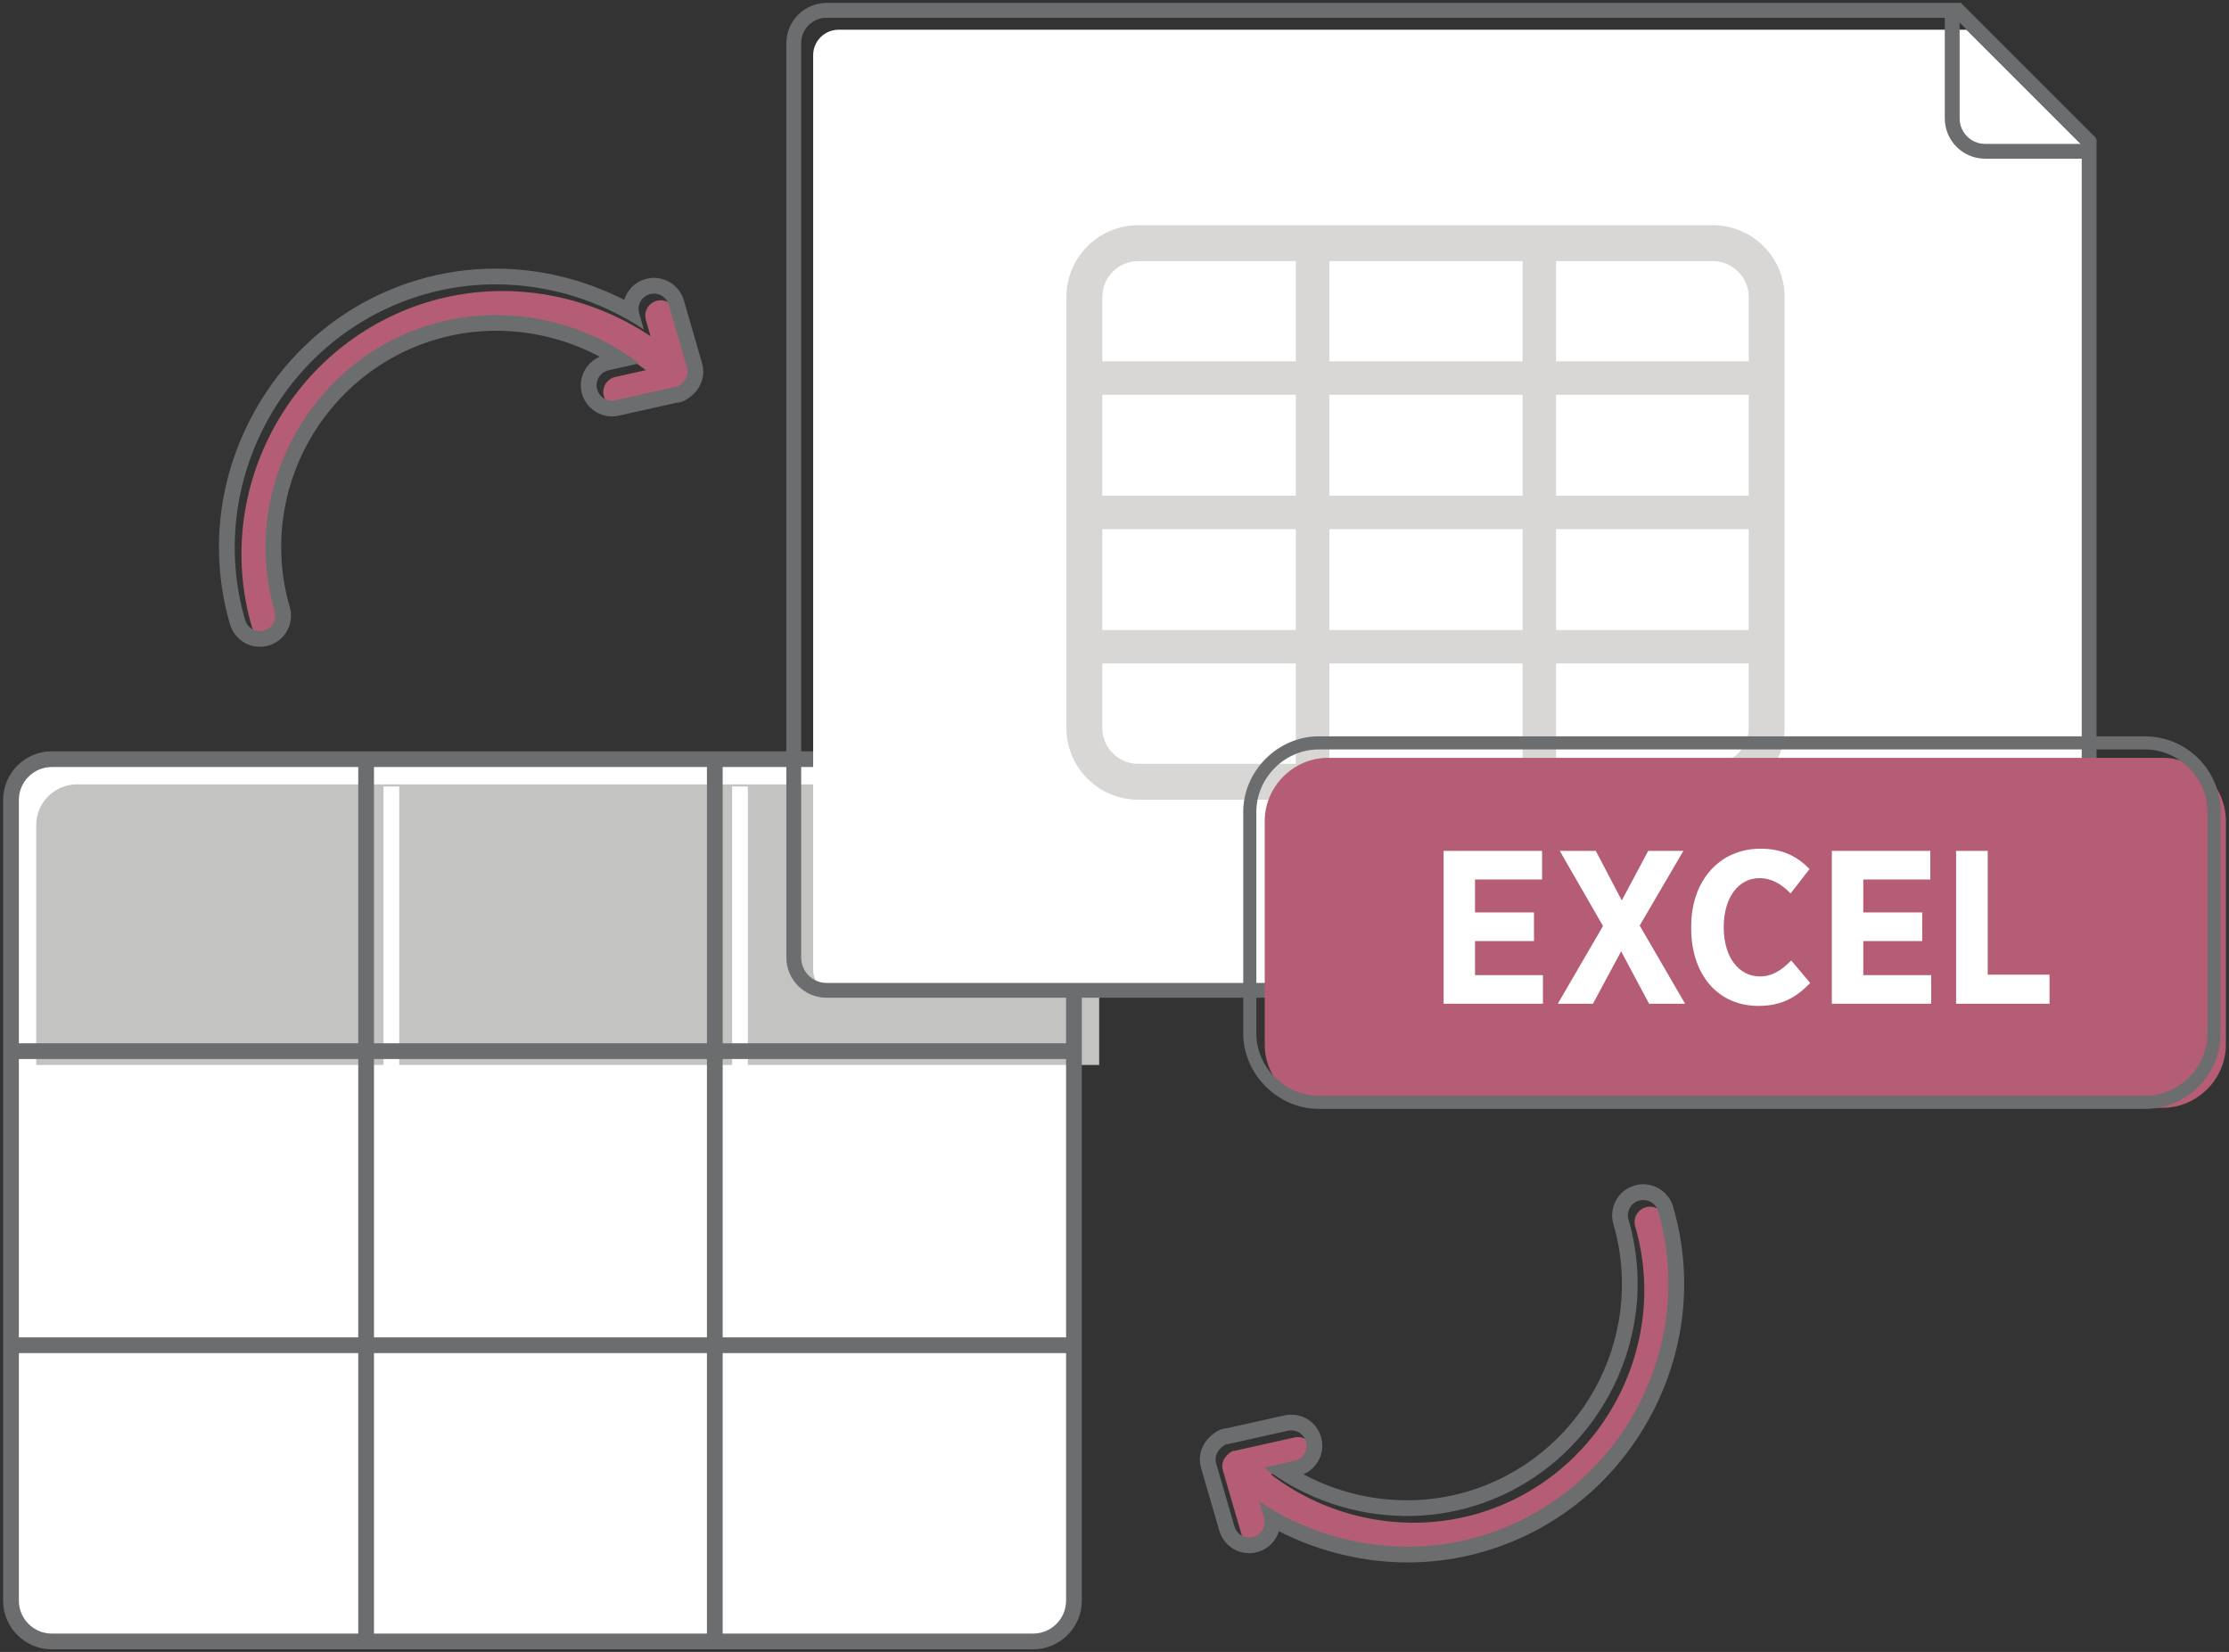 <?xml version="1.0" encoding="utf-8"?>
<!-- Generator: Adobe Illustrator 16.0.0, SVG Export Plug-In . SVG Version: 6.00 Build 0)  -->
<!DOCTYPE svg PUBLIC "-//W3C//DTD SVG 1.1//EN" "http://www.w3.org/Graphics/SVG/1.1/DTD/svg11.dtd">
<svg version="1.1" id="Capa_1" xmlns="http://www.w3.org/2000/svg" xmlns:xlink="http://www.w3.org/1999/xlink" x="0px" y="0px"
	 width="340px" height="252px" viewBox="0 0 340 252" enable-background="new 0 0 340 252" xml:space="preserve">
<rect x="0" y="0" width="340" height="252" fill="#333333" stroke="none"/>
<g>
	<g>
		<path fill="#FFFFFF" d="M163.814,244.174c0,3.436-2.785,6.227-6.225,6.227H7.902c-3.436,0-6.225-2.791-6.225-6.227V122.035
			c0-3.439,2.789-6.227,6.225-6.227H157.59c3.439,0,6.225,2.787,6.225,6.227V244.174z"/>
		<g>
			<path fill="#C3C3C2" d="M167.662,162.461v-36.583c0-3.437-2.785-6.225-6.221-6.225H11.746c-3.434,0-6.221,2.788-6.221,6.225
				v36.583H167.662z"/>
			<rect x="111.676" y="119.976" fill="#FFFFFF" width="2.4" height="43.899"/>
			<rect x="58.494" y="119.976" fill="#FFFFFF" width="2.4" height="43.899"/>
		</g>
		<path fill="#6C6D6F" d="M157.59,251.6H7.902c-4.094,0-7.425-3.332-7.425-7.426V122.035c0-4.095,3.331-7.427,7.425-7.427H157.59
			c4.094,0,7.424,3.332,7.424,7.427v122.139C165.014,248.268,161.684,251.6,157.59,251.6z M7.902,117.008
			c-2.771,0-5.024,2.255-5.024,5.026v122.139c0,2.771,2.254,5.025,5.024,5.025H157.59c2.77,0,5.023-2.254,5.023-5.025V122.035
			c0-2.771-2.254-5.026-5.023-5.026H7.902z"/>
		<rect x="107.832" y="116.129" fill="#6C6D6F" width="2.4" height="133.308"/>
		<rect x="54.646" y="116.129" fill="#6C6D6F" width="2.4" height="133.308"/>
		<rect x="2.013" y="204.012" fill="#6C6D6F" width="160.856" height="2.4"/>
		<rect x="2.013" y="159.148" fill="#6C6D6F" width="160.856" height="2.4"/>
	</g>
	<g>
		<path fill="#FFFFFF" d="M319.363,23.939v123.956c0,2.135-1.738,3.875-3.877,3.875H127.908c-2.135,0-3.873-1.74-3.873-3.875V8.41
			c0-2.139,1.738-3.874,3.873-3.874h172.049"/>
		<g>
			<path fill="#6C6D6E" d="M318.053,21.947h-15.266c-2.135,0-3.875-1.742-3.875-3.879V2.307h-2.264v15.761
				c0,3.384,2.756,6.139,6.139,6.139h15.266V21.947z"/>
			
				<rect x="293.934" y="10.44" transform="matrix(0.707 0.707 -0.707 0.707 98.584 -214.839)" fill="#6C6D6E" width="29.33" height="2.26"/>
			<path fill="#6C6D6E" d="M319.793,146.066V21.167l-2.258,0.948v123.951c0,2.137-1.738,3.877-3.877,3.877H126.082
				c-2.137,0-3.875-1.74-3.875-3.877V6.584c0-2.139,1.738-3.875,3.875-3.875h172.047l0.9-2.262H126.082
				c-3.381,0-6.137,2.75-6.137,6.137v139.482c0,3.385,2.756,6.137,6.137,6.137h187.576
				C317.043,152.203,319.793,149.451,319.793,146.066z"/>
		</g>
	</g>
	<g>
		<g>
			<g>
				<g>
					<path fill="#B55D74" d="M38.406,95.593c0.363,1.248,1.662,1.964,2.908,1.599c1.246-0.358,1.963-1.662,1.6-2.907
						c-5.41-18.655,5.469-38.426,24.124-43.843c10.842-3.141,22.641-0.751,31.467,6.021l-4.652,1.042
						c-1.248,0.287-2.063,1.539-1.775,2.805c0.281,1.261,1.533,2.061,2.805,1.775l9.182-2.055c0.047-0.014,0.092-0.028,0.143-0.038
						c-0.467,0.358,2.223-0.755,1.6-2.91l-2.781-9.58c-0.363-1.249-1.662-1.965-2.906-1.601c-1.246,0.361-1.961,1.662-1.604,2.908
						l0.719,2.485c-9.701-6.497-22.059-8.682-33.502-5.359C44.589,52.067,32.273,74.452,38.406,95.593z"/>
				</g>
			</g>
		</g>
		<g>
			<g>
				<path fill="#6C6D6F" d="M75.586,43.377c8.023,0,15.953,2.429,22.625,6.897l-0.717-2.485c-0.359-1.245,0.355-2.547,1.602-2.908
					c0.219-0.064,0.441-0.095,0.658-0.095c1.016,0,1.949,0.667,2.25,1.695l2.779,9.58c0.547,1.888-1.451,2.977-1.641,2.977
					c-0.027,0-0.018-0.021,0.041-0.066c-0.049,0.01-0.096,0.024-0.141,0.038l-9.182,2.055c-0.174,0.039-0.348,0.058-0.52,0.058
					c-1.076,0-2.043-0.745-2.285-1.833c-0.287-1.266,0.525-2.518,1.775-2.805l4.652-1.042c-6.244-4.789-13.971-7.387-21.797-7.387
					c-3.24,0-6.498,0.445-9.672,1.365c-18.655,5.417-29.532,25.188-24.124,43.843c0.365,1.245-0.352,2.549-1.598,2.907
					c-0.221,0.064-0.443,0.096-0.661,0.096c-1.017,0-1.948-0.667-2.247-1.693c-6.135-21.143,6.182-43.527,27.325-49.658
					C68.283,43.878,71.943,43.377,75.586,43.377 M75.586,40.978c-3.928,0-7.813,0.549-11.545,1.633
					c-10.84,3.144-19.834,10.369-25.325,20.348c-5.49,9.978-6.781,21.442-3.635,32.284c0.588,2.017,2.459,3.424,4.552,3.424
					c0.45,0,0.899-0.064,1.335-0.191c1.211-0.349,2.22-1.155,2.832-2.269s0.752-2.398,0.395-3.618
					c-5.061-17.457,5.027-35.791,22.489-40.862c2.91-0.843,5.939-1.27,9.004-1.27c5.506,0,10.955,1.384,15.783,3.96
					c-2.064,0.895-3.266,3.15-2.756,5.404c0.479,2.142,2.426,3.702,4.627,3.702c0.35,0,0.701-0.039,1.045-0.116l8.797-1.969
					c1.348-0.024,2.637-1.271,3.135-1.934c0.912-1.215,1.186-2.675,0.77-4.11l-2.779-9.581c-0.59-2.02-2.463-3.427-4.555-3.427
					c-0.449,0-0.898,0.064-1.332,0.191c-1.586,0.46-2.752,1.686-3.209,3.161C89.154,42.647,82.342,40.978,75.586,40.978
					L75.586,40.978z"/>
			</g>
		</g>
	</g>
	<g>
		<g>
			<g>
				<g>
					<path fill="#B55D74" d="M253.928,185.77c-0.361-1.248-1.66-1.963-2.906-1.6c-1.246,0.359-1.965,1.662-1.6,2.908
						c5.41,18.654-5.469,38.426-24.123,43.842c-10.842,3.141-22.641,0.752-31.467-6.02l4.65-1.043
						c1.25-0.287,2.063-1.539,1.777-2.805c-0.281-1.262-1.533-2.061-2.805-1.775l-9.182,2.055c-0.047,0.014-0.092,0.027-0.143,0.037
						c0.467-0.357-2.225,0.756-1.6,2.91l2.779,9.58c0.365,1.25,1.662,1.965,2.908,1.602c1.246-0.361,1.961-1.662,1.604-2.908
						l-0.719-2.484c9.701,6.496,22.059,8.68,33.5,5.357C247.746,229.297,260.063,206.91,253.928,185.77z"/>
				</g>
			</g>
		</g>
		<g>
			<g>
				<path fill="#6C6D6F" d="M250.66,183.055c1.016,0,1.949,0.666,2.248,1.693c6.135,21.143-6.182,43.527-27.324,49.658
					c-3.574,1.037-7.234,1.537-10.879,1.537c-8.021,0-15.951-2.428-22.621-6.896l0.717,2.486c0.359,1.244-0.357,2.547-1.602,2.906
					c-0.221,0.064-0.441,0.096-0.66,0.096c-1.016,0-1.947-0.666-2.248-1.695l-2.781-9.58c-0.547-1.889,1.451-2.977,1.641-2.977
					c0.027,0,0.018,0.021-0.039,0.066c0.049-0.01,0.096-0.023,0.141-0.037l9.182-2.055c0.174-0.039,0.348-0.059,0.518-0.059
					c1.078,0,2.045,0.744,2.287,1.834c0.287,1.266-0.525,2.518-1.775,2.803l-4.652,1.043c6.242,4.789,13.969,7.387,21.795,7.387
					c3.24,0,6.498-0.445,9.674-1.365c18.654-5.418,29.531-25.188,24.123-43.842c-0.365-1.246,0.352-2.549,1.598-2.908
					C250.221,183.086,250.441,183.055,250.66,183.055 M250.66,180.654c-0.449,0-0.898,0.064-1.332,0.191
					c-1.215,0.35-2.223,1.156-2.836,2.27c-0.611,1.113-0.75,2.398-0.393,3.617c5.061,17.459-5.027,35.791-22.49,40.863
					c-2.908,0.842-5.939,1.27-9.004,1.27c-5.506,0-10.955-1.385-15.783-3.961c2.064-0.891,3.268-3.146,2.756-5.402
					c-0.484-2.176-2.389-3.703-4.627-3.703c-0.35,0-0.699,0.039-1.043,0.117l-8.793,1.967c-1.35,0.023-2.641,1.27-3.139,1.932
					c-0.914,1.215-1.188,2.676-0.773,4.111l2.783,9.582c0.59,2.02,2.461,3.428,4.553,3.428c0.449,0,0.898-0.064,1.334-0.191
					c1.586-0.461,2.75-1.686,3.207-3.16c6.061,3.092,12.871,4.76,19.625,4.76c3.932,0,7.816-0.549,11.547-1.633
					c10.842-3.143,19.836-10.369,25.326-20.348c5.49-9.977,6.781-21.443,3.635-32.283
					C254.625,182.063,252.754,180.654,250.66,180.654L250.66,180.654z"/>
			</g>
		</g>
	</g>
	<g>
		<path fill="#D8D7D6" d="M261.26,121.995h-87.641c-6.043,0-10.957-4.914-10.957-10.955V45.308c0-6.047,4.914-10.955,10.957-10.955
			h87.641c6.039,0,10.957,4.908,10.957,10.955v65.731C272.217,117.081,267.299,121.995,261.26,121.995z M173.619,39.832
			c-3.02,0-5.48,2.459-5.48,5.477v65.731c0,3.02,2.461,5.479,5.48,5.479h87.641c3.02,0,5.479-2.459,5.479-5.479V45.308
			c0-3.018-2.459-5.477-5.479-5.477H173.619z"/>
	</g>
	<rect x="167.678" y="55.125" fill="#D8D7D6" width="101.021" height="5.103"/>
	<rect x="166.656" y="75.62" fill="#D8D7D6" width="101.021" height="5.103"/>
	<rect x="166.656" y="96.112" fill="#D8D7D6" width="101.021" height="5.103"/>
	<rect x="197.666" y="36.503" fill="#D8D7D6" width="5.102" height="84.355"/>
	<rect x="232.246" y="36.503" fill="#D8D7D6" width="5.102" height="84.355"/>
	<path id="path7260_71_" fill="#B55D74" d="M202.547,115.605c-5.254,0-9.631,4.379-9.631,9.631v34.129
		c0,5.25,4.377,9.627,9.631,9.627h127.346c5.256,0,9.631-4.377,9.631-9.627v-34.129c0-5.252-4.375-9.631-9.631-9.631H202.547z"/>
	<g>
		<path fill="#FFFFFF" d="M220.198,129.799h15.022v4.364h-10.227v5.029h8.994v4.364h-8.994v5.196h10.359v4.363h-15.155V129.799z"/>
		<path fill="#FFFFFF" d="M256.771,129.799l-6.662,11.393l6.928,11.925h-5.496l-4.264-7.994l-4.297,7.994h-5.362l6.895-11.858
			l-6.595-11.459h5.496l3.964,7.562l4.03-7.562H256.771z"/>
		<path fill="#FFFFFF" d="M257.968,141.624v-0.3c0-7.062,4.396-11.858,10.56-11.858c3.464,0,5.695,1.266,7.494,3.099l-2.897,3.73
			c-1.399-1.433-2.865-2.332-4.764-2.332c-3.131,0-5.43,2.898-5.43,7.429v0.1c0,4.63,2.398,7.461,5.496,7.461
			c1.865,0,3.231-0.866,4.797-2.432l2.898,3.432c-2.099,2.165-4.331,3.497-7.895,3.497
			C262.098,153.449,257.968,148.753,257.968,141.624z"/>
		<path fill="#FFFFFF" d="M279.418,129.799h15.022v4.364h-10.227v5.029h8.994v4.364h-8.994v5.196h10.359v4.363h-15.155V129.799z"/>
		<path fill="#FFFFFF" d="M298.369,129.799h4.83v18.887h9.426v4.431h-14.256V129.799z"/>
	</g>
	<path id="path7260_2_" fill="#6C6D6E" d="M327.184,114.326c5.201,0,9.527,4.331,9.527,9.53v33.769c0,5.201-4.326,9.533-9.527,9.533
		h-126.02c-5.197,0-9.529-4.332-9.529-9.533v-33.769c0-5.199,4.332-9.53,9.529-9.53H327.184 M327.184,112.326h-126.02
		c-6.25,0-11.529,5.28-11.529,11.53v33.769c0,6.252,5.279,11.533,11.529,11.533h126.02c6.355,0,11.527-5.174,11.527-11.533v-33.769
		C338.711,117.499,333.539,112.326,327.184,112.326L327.184,112.326z"/>
</g>
</svg>
